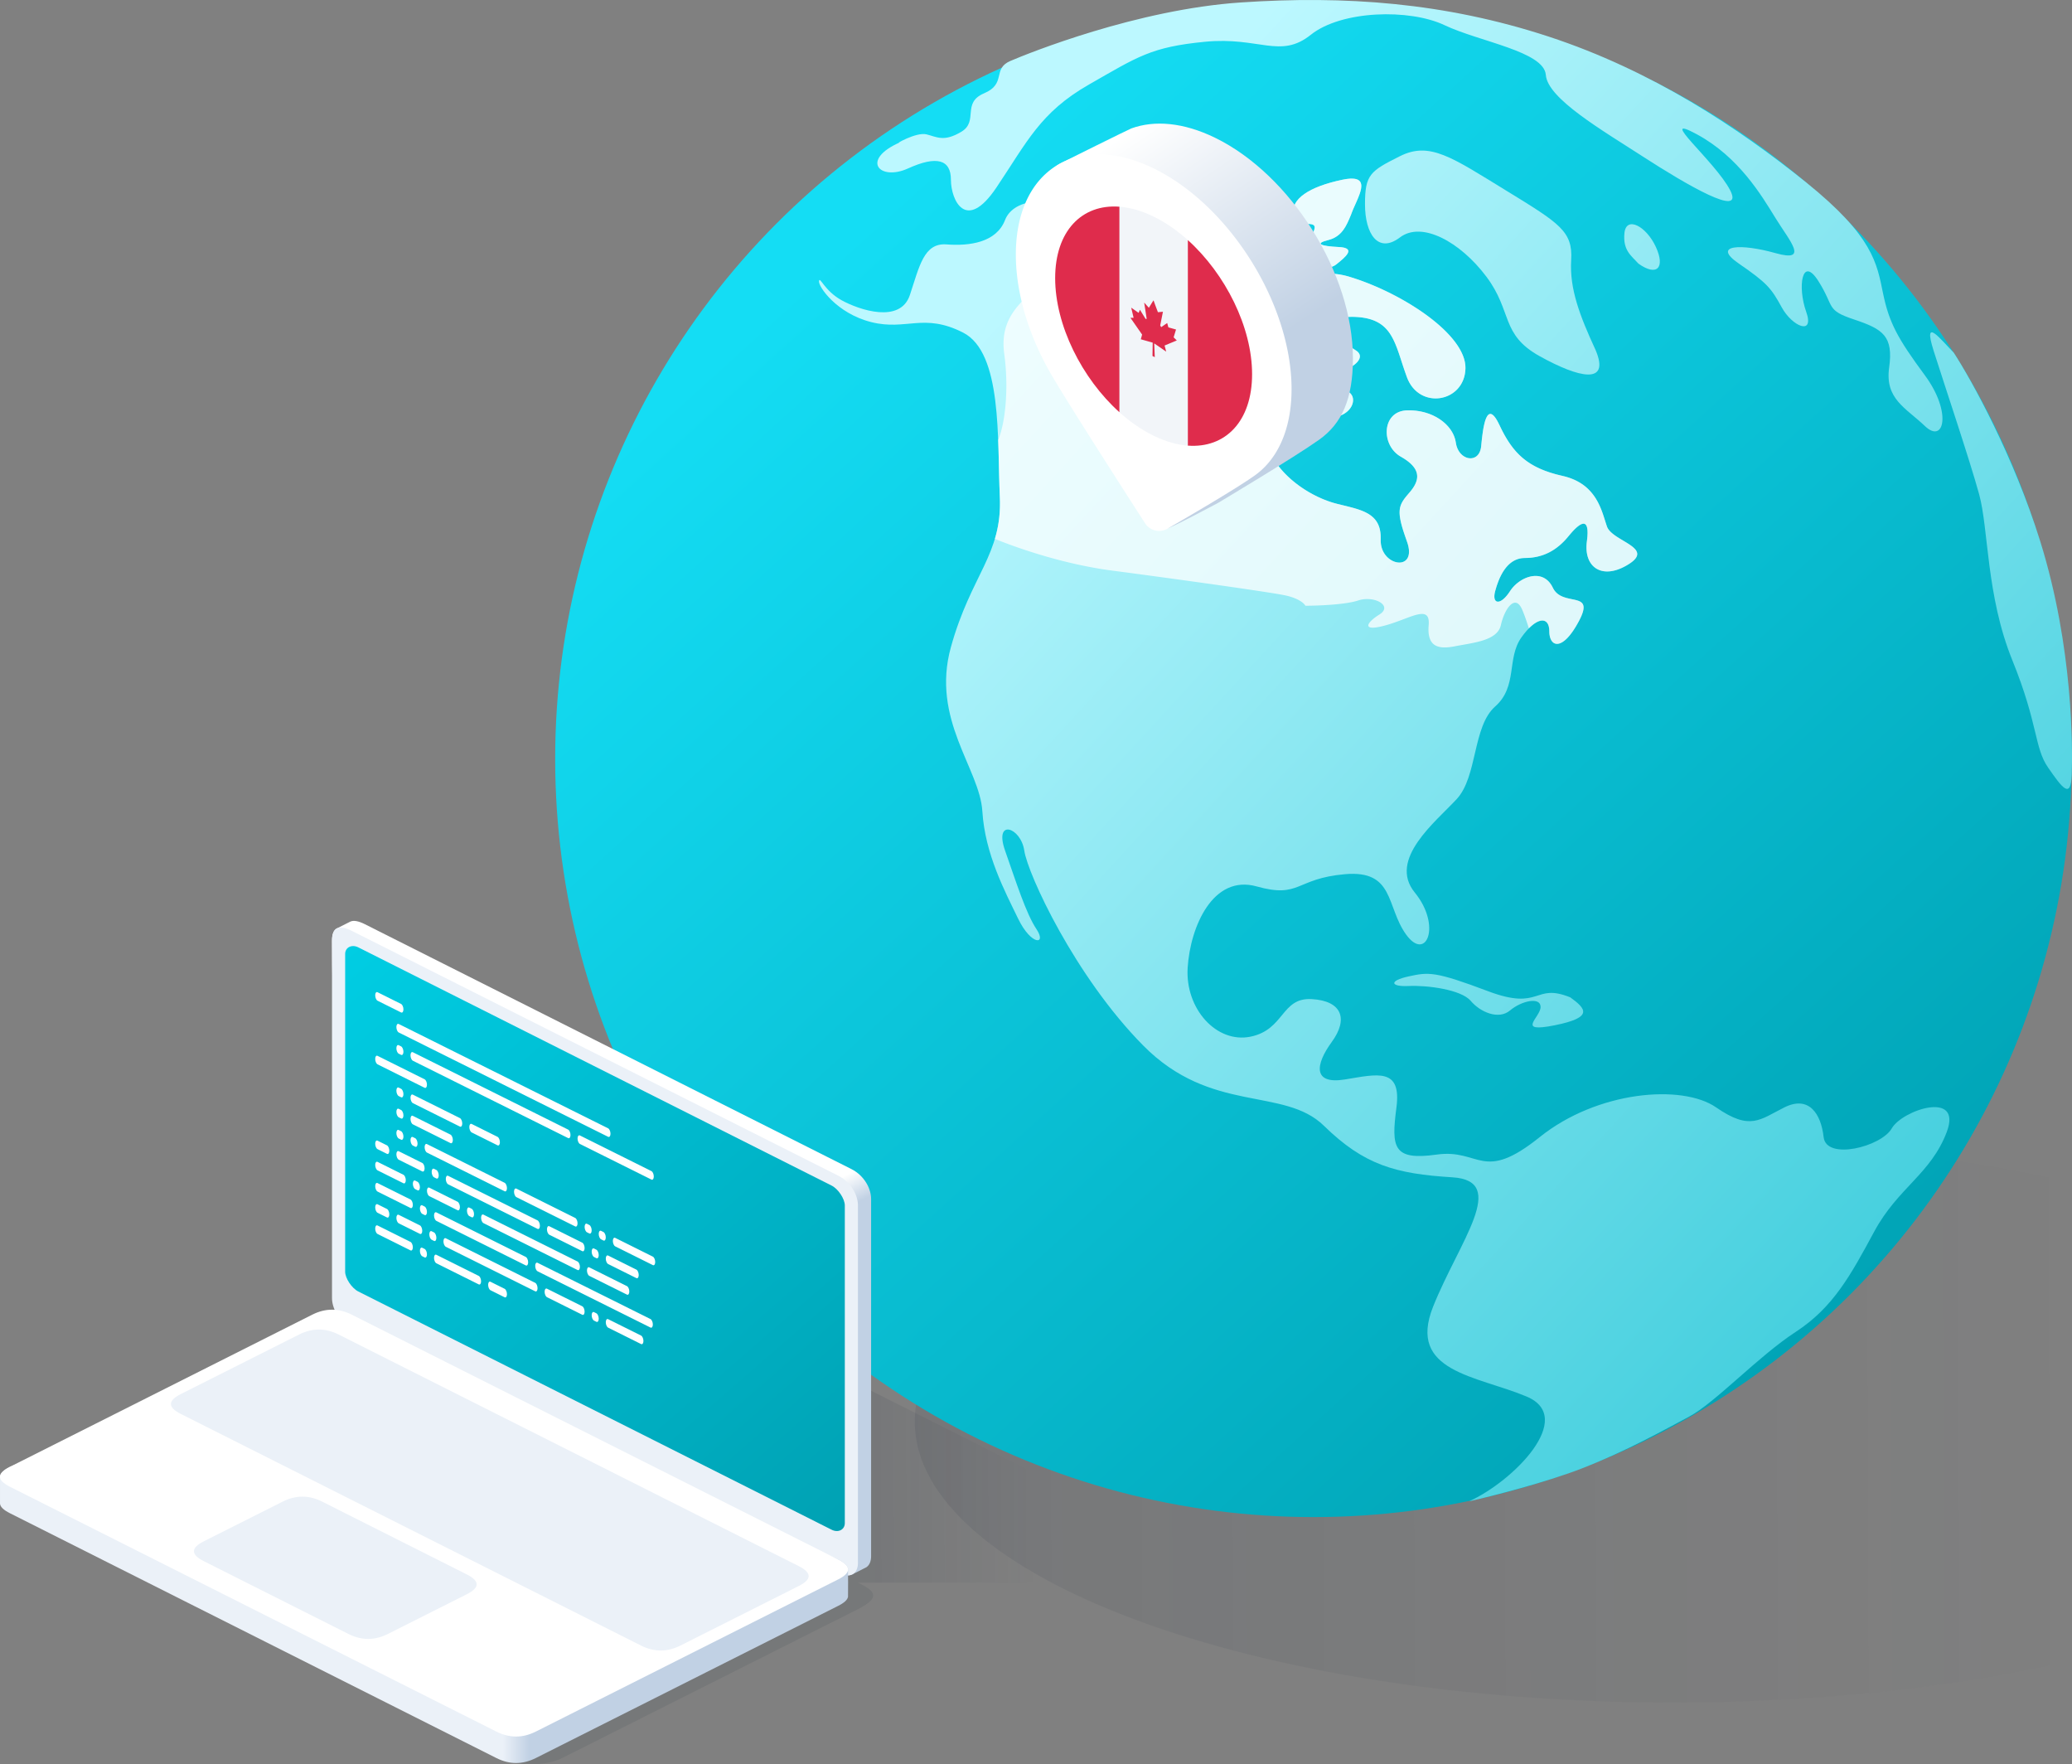 <svg width="370" height="315" fill="none" xmlns="http://www.w3.org/2000/svg"><rect width="100%" height="100%" fill="#808080" stroke="none"/><path d="M370 211.137c-20.692-4.748-45.095-7.489-71.226-7.489-74.797 0-135.431 22.457-135.431 50.159 0 27.702 60.634 50.159 135.431 50.159 26.131 0 50.534-2.741 71.226-7.489v-85.34Z" fill="url(#a)"/><ellipse cx="234.544" cy="135.493" rx="135.406" ry="135.368" fill="url(#b)"/><path d="M160.696 25.417c-7.093 3.114-3.666 6.983 1.467 4.65 5.148-2.338 7.644-1.559 7.644 2.028 0 3.587 2.651 9.513 8.111 1.404 5.46-8.11 7.8-13.412 16.536-18.403 8.736-4.99 11.076-6.706 20.748-7.642 9.672-.935 13.415 3.12 18.875-1.247 5.46-4.367 17.628-4.679 23.868-1.716 6.24 2.963 17.784 4.679 18.096 8.89.312 4.21 9.983 9.825 17.471 14.66 7.488 4.834 18.096 11.072 15.444 5.926-2.652-5.147-13.416-14.036-5.928-9.981 7.488 4.054 11.544 10.916 14.04 14.971 2.496 4.055 6.084 7.954 0 6.238-6.084-1.715-11.544-1.56-6.552 1.872 4.992 3.43 5.772 4.367 7.644 7.797 1.872 3.431 5.928 5.147 4.368.78-1.56-4.366-.78-10.137 2.184-5.458 2.964 4.678 1.248 5.146 6.396 6.862 5.148 1.715 7.02 2.963 6.24 8.577-.78 5.615 2.963 7.174 6.395 10.45 3.432 3.274 4.836-2.496 0-9.046-4.836-6.55-6.395-9.357-7.487-14.66-1.092-5.302-1.716-10.137-13.728-19.806-12.012-9.67-27.456-19.962-46.019-26.044C257.945.437 240.161-.811 221.598.437c-18.564 1.247-37.908 9.045-41.184 10.449-3.276 1.403-.624 4.054-4.68 5.77-4.056 1.715-.936 4.99-4.056 6.862-3.119 1.871-4.367.935-6.239.468-1.842-.46-5.95 1.948-4.743 1.43Z" fill="url(#c)"/><path d="M345.303 62.662c-2.028-6.394 1.248-2.027 3.588.312 3.172 4.887 10.702 18.465 15.444 33.686 5.928 19.027 5.772 37.117 5.616 41.64-.156 4.523-1.716 2.339-4.212-1.248-2.496-3.587-1.716-7.641-6.396-19.182-4.68-11.541-4.212-23.393-5.928-29.631-1.716-6.238-6.084-19.183-8.112-25.577Z" fill="url(#d)"/><path d="M295.696 44.104c1.716 3.743.156 5.302-3.12 2.963-1.248-1.404-2.808-2.34-2.496-5.459.312-3.119 3.9-1.247 5.616 2.496Z" fill="url(#e)"/><path d="M280.565 46.443c-.312 5.147 1.559 9.981 4.367 16.063 2.652 6.27-2.963 4.99-9.983 1.092-7.02-3.899-4.836-7.954-9.516-14.192s-11.544-9.98-15.444-7.018c-3.9 2.963-6.24-.624-6.24-5.926 0-5.303.936-5.926 6.24-8.578 5.304-2.65 9.204.156 18.876 6.083l.162.1c9.536 5.842 11.848 7.258 11.538 12.376Z" fill="url(#f)"/><path d="M239.693 32.095c5.928-1.247 2.496 3.431 1.56 6.238-.777 1.872-1.56 3.9-4.056 4.523-2.496.624-1.404 1.092 1.872 1.248 3.276.156 1.092 1.871-.468 3.119-1.56 1.247-5.304.468-7.644-1.716-2.34-2.183-1.404-3.898 0-2.65 1.404 1.247 3.12.155 3.744-1.872.624-2.028-3.276.156-3.744-2.652-.468-2.807 2.808-4.99 8.736-6.238Z" fill="url(#g)"/><path d="M223.002 53.773c1.716 3.275.78 3.43 0 4.367-2.34 2.027-7.02-.468-9.672-2.652-2.652-2.183 0-1.715 2.652-1.715s-.156-1.248-2.652-1.56c-2.496-.312-2.34-.935.624-1.871 2.964-.936-1.248-1.716-4.992-1.404-3.744.312-1.716-1.56.624-4.366 2.34-2.808 4.056-.78 4.992 1.715.936 2.495 2.496 2.34 4.836 1.092 2.34-1.248 3.12 0 2.34 2.027-.78 2.028-.468 1.092 1.248 4.367Z" fill="url(#h)"/><path d="M228.773 46.755c2.808-.936 1.092 1.403.78 2.963-.312 2.183-3.431 3.275-4.055 1.092-.624-2.184.468-3.12 3.275-4.055Z" fill="url(#i)"/><path d="M225.342 43.012c1.559-1.092 2.963-.78 3.119.78 0 2.495-4.211 2.183-3.431 1.091.78-1.091-3.12 0-4.836.624-1.716.624-2.808.468-2.496-.935.312-1.404 0-1.248-2.652-2.028s.624-2.34 2.652-2.651c2.028-.312 1.092 3.119 2.496 1.715 1.404-1.403 1.56-.311 1.716 1.404.156 1.715 1.872 1.092 3.432 0Z" fill="url(#j)"/><path d="M272.609 249.339c8.892 3.743-2.34 15.128-10.296 18.715 4.108-.936 13.915-3.431 20.279-5.926 7.956-3.119 14.352-6.706 19.032-9.202 4.68-2.495 12.324-10.761 19.032-15.127 6.708-4.367 9.828-10.137 14.04-17.935 4.211-7.798 10.139-10.293 12.947-17.779 2.808-7.486-7.956-3.899-9.827-.624-1.872 3.276-11.7 5.771-12.168 1.56-.468-4.211-2.652-7.486-7.02-5.302-4.368 2.183-6.084 4.21-12.168 0-6.084-4.211-21.216-2.964-31.511 5.302-10.296 8.266-10.608 2.027-18.408 3.119-7.8 1.092-8.112-1.248-7.176-8.421.936-7.174-3.432-5.927-9.204-4.991-5.772.936-5.304-2.651-2.34-6.706 2.964-4.055 1.872-7.33-3.588-7.642-5.46-.312-4.836 5.459-10.919 6.706-6.084 1.248-11.7-4.99-11.232-12.32.468-7.33 4.524-16.687 12.324-14.504 7.799 2.184 6.863-1.403 15.755-2.183 8.892-.78 7.332 5.77 10.92 10.761 3.588 4.99 6.396-1.56 1.56-7.486s3.744-12.632 7.488-16.687c3.744-4.055 2.808-12.944 6.864-16.531 4.056-3.587 2.028-8.578 4.68-12.321 2.652-3.743 4.992-3.899 4.992-1.091 0 2.807 2.34 3.742 5.304-1.872 2.963-5.614-2.964-2.339-4.68-5.926-1.716-3.587-5.928-2.028-7.644.624-1.716 2.651-3.276 2.339-2.652 0 .624-2.34 2.028-5.927 5.304-5.927 3.276 0 5.772-1.403 7.8-3.898 2.027-2.496 3.899-3.743 3.275.935-.624 4.679 2.808 7.018 7.488 4.055 4.68-2.963-2.964-4.055-3.9-6.706-.936-2.651-1.716-7.642-7.955-9.045-6.24-1.404-8.892-4.055-11.232-9.046-2.34-4.99-2.964.468-3.276 3.743-.312 3.275-4.056 2.651-4.524-.624-.468-3.275-4.212-5.926-8.736-5.77-4.524.156-4.68 6.238-1.092 8.266 3.588 2.027 3.588 4.055 1.56 6.394-2.028 2.34-2.496 3.119-.468 8.733 2.028 5.615-4.836 4.523-4.68-.312.156-4.834-3.432-5.302-7.8-6.394-4.368-1.091-9.36-4.366-11.544-8.421-2.183-4.055 2.808-7.798 8.736-7.018 5.928.78 7.176-4.523 3.9-4.835-3.276-.312-3.432-2.963-1.092-3.275 2.34-.312 5.616-2.495 3.276-3.899-2.34-1.403-6.864-6.238 0-5.926 6.864.312 7.02 4.835 9.204 10.76 2.184 5.927 10.296 4.524 10.452-1.559.156-6.082-11.388-13.568-20.748-16.375-9.36-2.807-12.324 6.082-15.443 11.229-3.12 5.146-9.672 2.495-11.388-.78-1.716-3.275-5.46-7.642-13.104-9.201-7.644-1.56-7.644-5.77-9.984-10.917s-9.984-4.523-11.544-.468c-1.56 4.055-6.396 4.679-10.451 4.367-4.056-.312-4.836 3.899-6.552 9.045-1.716 5.147-9.048 2.651-12.168.936-3.12-1.716-3.9-4.367-4.056-3.431-.156.936 3.12 5.77 9.36 7.33 6.24 1.56 9.36-1.716 16.379 1.871 7.02 3.587 6.084 19.027 6.552 29.32.468 10.293-5.148 13.88-8.736 26.824-3.587 12.944 5.148 21.677 5.616 29.319.468 7.642 4.056 14.348 6.396 19.182 2.34 4.835 5.148 4.679 3.276 1.872-1.872-2.807-3.588-8.266-5.616-14.036-2.028-5.77 2.808-4.211 3.432 0 .624 4.211 9.048 22.457 21.216 34.778 12.168 12.32 25.115 7.33 32.291 14.348 7.176 7.018 12.792 8.577 22.932 9.201 10.14.624 1.248 11.385-3.432 23.081-4.68 11.697 7.8 12.32 16.692 16.063Z" fill="url(#k)"/><path d="M265.745 176.977c9.516 3.587 8.112-1.56 14.664 1.091 2.808 2.028 4.211 3.587-2.808 4.991-7.02 1.403-2.496-1.404-2.496-3.275 0-1.872-3.432-1.092-5.46.624-2.028 1.715-5.304.312-7.02-1.716-1.716-2.027-7.8-2.807-11.076-2.651-3.276.156-3.588-.936 0-1.716 3.588-.779 4.68-.935 14.196 2.652Z" fill="url(#l)"/><g opacity=".75" fill="#fff"><path d="M239.692 32.095c4.753-1 3.488 1.81 2.318 4.41-.29.642-.573 1.272-.759 1.828l-.059.143c-.759 1.83-1.564 3.772-3.996 4.38-2.496.624-1.404 1.092 1.872 1.248 3.24.154 1.139 1.834-.417 3.078l-.051.04c-1.56 1.248-5.304.469-7.644-1.715-2.34-2.183-1.404-3.899 0-2.651 1.404 1.248 3.12.156 3.744-1.871.288-.938-.391-.975-1.251-1.022-.999-.054-2.242-.121-2.493-1.63-.468-2.807 2.808-4.99 8.736-6.238Zm-16.367 25.69c.663-.684 1.153-1.19-.325-4.012-.523-.999-.916-1.606-1.187-2.025-.272-.42-.422-.652-.457-.9-.044-.3.082-.626.359-1.347l.037-.095c.78-2.027 0-3.275-2.34-2.027-2.34 1.247-3.9 1.403-4.836-1.092-.936-2.495-2.652-4.523-4.992-1.715-.257.308-.51.605-.753.89l-.004.004c-1.961 2.3-3.197 3.75.133 3.472 3.744-.312 7.956.468 4.992 1.404-2.964.936-3.12 1.56-.624 1.871 2.496.312 5.304 1.56 2.652 1.56-.417 0-.835-.012-1.231-.023-2.124-.059-3.655-.101-1.421 1.738 2.652 2.184 7.332 4.679 9.672 2.651.108-.129.219-.244.325-.354Zm5.447-11.03c2.099-.7 1.67.431 1.189 1.698-.162.428-.331.871-.409 1.265-.312 2.183-3.432 3.275-4.056 1.092-.624-2.184.468-3.12 3.276-4.055Z"/><path d="M228.46 43.792c-.156-1.56-1.56-1.872-3.12-.78s-3.276 1.715-3.432 0c-.156-1.715-.312-2.807-1.716-1.404-.676.676-.81.232-.992-.376-.198-.655-.452-1.5-1.504-1.34-2.028.313-5.304 1.872-2.652 2.652.372.11.697.2.982.28 1.745.487 1.938.54 1.67 1.748-.312 1.403.78 1.56 2.496.935 1.716-.624 5.616-1.715 4.836-.624-.78 1.092 3.432 1.404 3.432-1.091Zm-35.212 1.367c1.241 2.57 3.05 4.535 7.756 5.495 7.644 1.56 11.388 5.926 13.104 9.201 1.716 3.275 8.268 5.926 11.388.78.457-.754.911-1.589 1.382-2.455v-.001c2.744-5.046 6.074-11.169 14.062-8.773 9.359 2.807 20.903 10.293 20.747 16.375-.156 6.082-8.268 7.486-10.452 1.56a75.904 75.904 0 0 1-.943-2.772c-1.469-4.516-2.514-7.728-8.261-7.989-6.863-.312-2.339 4.523 0 5.926 2.34 1.404-.935 3.587-3.275 3.9-2.34.311-2.184 2.962 1.092 3.274 3.275.312 2.027 5.614-3.9 4.835-5.928-.78-10.92 2.963-8.736 7.018 2.184 4.055 7.176 7.33 11.544 8.421.332.083.66.163.983.241 3.909.948 6.961 1.687 6.816 6.153-.156 4.835 6.708 5.927 4.68.312-2.028-5.614-1.56-6.394.468-8.733 2.028-2.34 2.028-4.367-1.56-6.394-3.588-2.028-3.432-8.11 1.092-8.266 4.524-.156 8.268 2.495 8.736 5.77.468 3.275 4.212 3.9 4.524.624.312-3.275.936-8.733 3.276-3.743s4.992 7.642 11.232 9.046c5.498 1.236 6.757 5.258 7.619 8.01.116.371.225.72.337 1.035.352.997 1.653 1.774 2.89 2.512 2.052 1.225 3.929 2.346 1.01 4.194-4.68 2.963-8.112.624-7.488-4.055.624-4.678-1.248-3.43-3.276-.935-2.028 2.495-4.524 3.898-7.8 3.898s-4.68 3.587-5.304 5.927c-.624 2.339.936 2.651 2.652 0 1.716-2.652 5.928-4.211 7.644-.624.719 1.503 2.178 1.801 3.412 2.053 1.711.35 2.99.611 1.268 3.873-2.964 5.614-5.304 4.679-5.304 1.872 0-2.321-1.599-2.617-3.651-.535-.412-1.31-.84-2.543-1.226-3.41-1.258-2.829-3.145 0-3.774 2.83-.538 2.421-3.841 3.001-6.753 3.512-.49.086-.97.17-1.423.26-3.145.629-5.032 0-4.717-3.772.236-2.834-1.656-2.121-4.478-1.057-.936.352-1.973.744-3.07 1.057-4.402 1.257-3.773-.315-1.258-1.887 2.516-1.572-.943-3.458-3.773-2.515-2.265.755-7.233.943-9.435.943-.209-.419-1.258-1.383-3.773-1.886-3.145-.629-18.869-2.83-30.819-4.401-8.424-1.109-16.652-3.925-20.856-5.655.66-2.205 1.016-4.584.884-7.501a227.669 227.669 0 0 1-.152-5.128c-.037-1.636-.075-3.324-.141-5.013 1.265-3.05 1.922-9.212 1.082-15.373-.846-6.202 2.606-9.118 6.729-12.6.475-.402.959-.811 1.447-1.234a42.512 42.512 0 0 1 5.742-4.2Z"/></g><path d="M241.592 63.99c0 7.191-1.945 11.61-6.019 14.51-4.496 3.2-18.057 11.285-18.057 11.285s-8.878 4.75-9.029 4.515c-4.345-6.759-6.554-27.418-9.565-32.5-4.074-6.874-6.565-14.632-6.565-21.823 0-8.134-7.769-8.407-2.71-10.956.46-.231 11.891-5.914 12.38-6.092 4.144-1.508 9.326-1.077 14.947 1.665 13.596 6.631 24.618 24.27 24.618 39.396Z" fill="url(#m)"/><path d="M230.635 69.466c0 7.191-2.49 12.52-6.564 15.42-3.298 2.348-11.472 7.126-15.593 9.506a2.973 2.973 0 0 1-3.996-.965c-3.678-5.704-12.95-20.132-16.517-26.151-4.074-6.874-6.565-14.632-6.565-21.823 0-15.127 11.022-22.014 24.618-15.383 13.596 6.631 24.617 24.27 24.617 39.396Z" fill="#fff"/><path d="M212.231 79.57c-1.936-.129-4.034-.706-6.226-1.775-2.2-1.073-4.306-2.55-6.247-4.317l-1.912-19.026 1.915-17.557c1.94.126 4.045.703 6.244 1.776 2.193 1.07 4.293 2.54 6.229 4.301l1.663 18.827-1.666 17.77Z" fill="#F2F5F9"/><path d="m205.839 61.175-.039 2.386.409.199-.098-2.452 2.142 1.478-.292-1.096 2.18-.907-.564-.557.428-1.394-1.363-.383-.214-.776-1.071.734-.175-.302.487-2.449-.896.083c-.259-.682-.779-2.06-.779-2.112 0-.052-.558.861-.837 1.324l-.837-.928.448 2.904-.195.014-1.012-1.642-.234.557-1.324-.927.429 1.812-.565.006 2.083 2.987-.233.84 2.122.601ZM199.892 73.6V36.903c-6.697-.504-11.47 4.34-11.47 12.753s4.773 17.913 11.47 23.942Zm12.226-30.733v36.695c6.697.503 11.469-4.341 11.469-12.754 0-8.412-4.772-17.912-11.469-23.942Z" fill="#DF2C4C"/><path d="m185 263.122-31.793-15.998-64.57 66.757c2.348 1.182 8.218 1.773 11.74 0l52.83-26.584c4.696-2.364 2.348-3.545 0-4.727H185v-19.448Z" fill="url(#n)"/><path d="m152.033 208.724-86.876-43.718c-1.13-.568-1.987-.726-2.573-.474-.044.018-2.433 1.221-2.474 1.244-.548.314-.823 1.042-.823 2.184 0 20.677 2.348 61.205 2.348 62.622 0 1.773 1.174 4.136 3.522 5.317 2.348 1.182 82.18 43.718 84.528 44.899 1.083.545 1.916.587 2.499.301.069-.034 2.483-1.254 2.545-1.296.551-.38.826-1.1.826-1.959v-63.803c0-1.773-1.174-4.136-3.522-5.317Z" fill="url(#o)"/><path d="M62.81 166.188c-2.349-1.182-3.523-.591-3.523 1.772v63.804c0 1.772 1.174 4.135 3.522 5.317l86.876 43.717c2.348 1.182 3.522 0 3.522-1.772v-63.804c0-1.772-1.174-4.135-3.522-5.317l-86.876-43.717Z" fill="#EBF1F8"/><path d="M61.635 170.323c0-1.181 1.174-1.772 2.348-1.181l84.528 42.536c1.174.59 2.348 2.363 2.348 3.544v56.715c0 1.181-1.174 1.772-2.348 1.181l-84.528-42.536c-1.174-.59-2.348-2.363-2.348-3.544v-56.715Z" fill="url(#p)"/><path d="M103.134 203.273c0-.418.189-.663.421-.548l12.773 6.363c.232.116.42.548.42.967 0 .418-.188.663-.42.547l-12.773-6.362c-.232-.116-.421-.549-.421-.967Zm-11.344 9.492c0-.418.188-.663.42-.548l10.504 5.233c.232.116.42.548.42.966 0 .419-.188.664-.42.548l-10.504-5.232c-.232-.116-.42-.549-.42-.967Zm-20.588-7.227c-.232-.116-.42.129-.42.548 0 .418.188.85.42.966l4.201 2.093c.232.116.42-.13.42-.548 0-.418-.188-.851-.42-.966l-4.201-2.093Zm26.89 13.395c-.232-.115-.42.13-.42.548 0 .418.188.851.42.967l5.883 2.93c.232.116.42-.13.42-.548 0-.418-.188-.851-.42-.966l-5.883-2.931Zm10.084 5.781c0-.418.189-.664.421-.548l5.042 2.512c.232.115.42.548.42.966 0 .418-.188.664-.42.548l-5.042-2.512c-.232-.115-.421-.548-.421-.966ZM67.42 207.44c-.232-.116-.42.13-.42.548 0 .418.188.851.42.966l4.622 2.303c.232.115.42-.13.42-.548 0-.418-.188-.851-.42-.967l-4.622-2.302Zm37.395 19.385c0-.418.188-.663.42-.548l6.723 3.349c.232.116.42.549.42.967 0 .418-.188.663-.42.548l-6.723-3.349c-.232-.116-.42-.549-.42-.967ZM67.42 211.226c-.232-.116-.42.129-.42.547 0 .419.188.851.42.967l5.882 2.93c.233.116.42-.129.42-.548 0-.418-.187-.85-.42-.966l-5.882-2.93Zm28.151 14.78c0-.418.189-.663.42-.547l20.169 10.046c.232.116.42.549.42.967 0 .418-.188.663-.42.548l-20.168-10.047c-.232-.116-.42-.548-.42-.967Zm-24.79-8.563c0-.418.189-.663.42-.548l3.782 1.884c.232.116.42.548.42.966 0 .419-.188.664-.42.548l-3.781-1.883c-.232-.116-.42-.549-.42-.967Zm26.471 13.186c0-.418.188-.663.42-.547l6.303 3.139c.232.116.42.548.42.967 0 .418-.188.663-.42.548l-6.303-3.14c-.232-.116-.42-.548-.42-.967Zm10.924 5.442c0-.418.189-.663.421-.547l5.882 2.93c.232.115.42.548.42.966 0 .418-.188.664-.42.548l-5.882-2.93c-.232-.116-.421-.548-.421-.967ZM67 219.345c0-.418.188-.663.42-.548l5.882 2.931c.233.115.42.548.42.966 0 .418-.187.664-.42.548l-5.882-2.93c-.232-.116-.42-.549-.42-.967Zm10.504 5.233c0-.418.188-.664.42-.548l7.563 3.768c.232.115.42.548.42.966 0 .418-.188.663-.42.548l-7.563-3.768c-.232-.115-.42-.548-.42-.966Zm-4.202-36.166c0-.418.189-.663.42-.548l27.732 13.815c.232.115.42.548.42.966 0 .418-.188.664-.42.548l-27.731-13.814c-.232-.116-.42-.549-.42-.967Zm0 7.572c0-.418.189-.664.42-.548l8.404 4.186c.232.116.42.549.42.967 0 .418-.188.663-.42.548l-8.403-4.187c-.232-.115-.42-.548-.42-.966Zm0 3.786c0-.418.189-.664.42-.548l6.723 3.349c.232.115.42.548.42.966 0 .418-.188.664-.42.548l-6.722-3.349c-.232-.115-.42-.548-.42-.966Zm2.521 5.041c0-.418.189-.663.42-.547l13.866 6.907c.232.115.42.548.42.966 0 .418-.188.664-.42.548l-13.865-6.907c-.232-.116-.42-.548-.42-.967Zm33.614 16.745c0-.418.188-.663.42-.548l6.723 3.349c.232.116.42.548.42.967 0 .418-.188.663-.42.547l-6.723-3.349c-.232-.115-.42-.548-.42-.966Zm-29.832-11.075c0-.418.188-.663.42-.548l15.967 7.954c.232.115.42.548.42.966 0 .418-.188.664-.42.548l-15.967-7.953c-.232-.116-.42-.549-.42-.967Zm-.42 11.148c0-.418.188-.663.42-.548l15.966 7.954c.233.116.42.548.42.967 0 .418-.188.663-.42.547l-15.966-7.953c-.232-.116-.42-.549-.42-.967Zm-2.941-9.037c0-.418.188-.663.42-.547l5.042 2.511c.232.116.42.549.42.967 0 .418-.188.663-.42.548l-5.042-2.512c-.232-.116-.42-.548-.42-.967Zm9.664 4.814c0-.418.188-.663.42-.547l16.806 8.372c.233.115.421.548.421.966 0 .419-.188.664-.421.548l-16.806-8.372c-.232-.116-.42-.548-.42-.967Zm-8.404-.4c0-.418.188-.663.42-.548l15.967 7.954c.232.116.42.548.42.966 0 .419-.188.664-.42.548l-15.967-7.953c-.232-.116-.42-.549-.42-.967Zm28.151 17.81c0-.419.189-.664.421-.548l.42.209c.232.116.42.548.42.966 0 .419-.188.664-.42.548l-.42-.209c-.232-.116-.421-.548-.421-.966ZM67 215.559c0-.418.188-.663.42-.548l1.68.838c.233.115.421.548.421.966 0 .418-.188.664-.42.548l-1.68-.837c-.233-.116-.421-.548-.421-.967Zm0-11.357c0-.418.188-.664.42-.548l1.68.837c.233.116.421.549.421.967 0 .418-.188.663-.42.548l-1.68-.838c-.233-.115-.421-.548-.421-.966Zm3.781-17.046c0-.418.189-.663.42-.547l.42.209c.233.115.421.548.421.966 0 .419-.188.664-.42.548l-.42-.209c-.232-.116-.42-.548-.42-.967Zm0 7.572c0-.418.189-.663.42-.548l.42.21c.233.115.421.548.421.966 0 .418-.188.663-.42.548l-.42-.209c-.232-.116-.42-.549-.42-.967Zm0 3.786c0-.418.189-.664.42-.548l.42.209c.233.116.421.549.421.967 0 .418-.188.663-.42.548l-.42-.21c-.232-.115-.42-.548-.42-.966Zm0 3.786c0-.418.189-.664.42-.548l.42.209c.233.116.421.549.421.967 0 .418-.188.663-.42.548l-.42-.21c-.232-.115-.42-.548-.42-.966Zm2.521 1.256c0-.419.189-.664.42-.548l.42.209c.233.116.421.548.421.967 0 .418-.188.663-.42.547l-.42-.209c-.232-.116-.42-.548-.42-.966Zm31.093 15.488c0-.418.188-.663.42-.548l.42.21c.232.115.42.548.42.966 0 .418-.188.664-.42.548l-.42-.209c-.232-.116-.42-.549-.42-.967Zm2.521 1.256c0-.418.188-.663.42-.548l.42.21c.232.115.42.548.42.966 0 .418-.188.664-.42.548l-.42-.209c-.232-.116-.42-.549-.42-.967Zm-29.832-11.075c0-.418.188-.663.42-.548l.42.21c.232.115.42.548.42.966 0 .418-.188.664-.42.548l-.42-.209c-.232-.116-.42-.549-.42-.967Zm28.571 14.233c0-.418.189-.663.421-.548l.42.21c.232.115.42.548.42.966 0 .418-.188.663-.42.548l-.42-.209c-.232-.116-.421-.549-.421-.967Zm-31.932-12.121c0-.419.188-.664.42-.548l.42.209c.232.116.42.548.42.966 0 .419-.188.664-.42.548l-.42-.209c-.232-.116-.42-.548-.42-.966Zm9.664 4.814c0-.419.188-.664.42-.548l.42.209c.232.116.42.548.42.967 0 .418-.188.663-.42.547l-.42-.209c-.232-.115-.42-.548-.42-.966Zm-8.404-.401c0-.418.188-.663.42-.548l.42.21c.233.115.42.548.42.966 0 .418-.187.664-.42.548l-.42-.209c-.232-.116-.42-.548-.42-.967Zm1.681 4.623c0-.418.188-.663.42-.547l.42.209c.232.115.42.548.42.966 0 .418-.188.664-.42.548l-.42-.209c-.232-.116-.42-.548-.42-.967Zm-1.681 2.949c0-.418.188-.663.42-.548l.42.209c.233.116.42.549.42.967 0 .418-.187.663-.42.548l-.42-.21c-.232-.115-.42-.548-.42-.966Zm8.824-22.106c0-.418.188-.663.42-.547l4.622 2.302c.232.116.42.548.42.966 0 .419-.188.664-.42.548l-4.622-2.302c-.232-.116-.42-.548-.42-.967ZM67 177.701c0-.418.188-.663.42-.548l4.202 2.093c.232.116.42.549.42.967 0 .418-.188.663-.42.548l-4.202-2.094c-.232-.115-.42-.548-.42-.966Zm3.781 5.67c0-.419.189-.664.42-.548l37.396 18.628c.232.116.42.548.42.966 0 .419-.188.664-.42.548l-37.395-18.628c-.232-.116-.42-.548-.42-.966Zm16.387 46.021c0-.418.188-.664.42-.548l2.521 1.256c.232.115.42.548.42.966 0 .418-.188.664-.42.548l-2.52-1.256c-.233-.115-.42-.548-.42-.966ZM67.42 188.511c-.232-.116-.42.129-.42.547 0 .419.188.851.42.967l8.403 4.186c.233.116.42-.13.42-.548 0-.418-.187-.851-.42-.966l-8.403-4.186Z" fill="#fff"/><path d="M55.765 239.444c2.348-1.182 4.696-1.182 7.044 0 2.348 1.181 84.528 37.809 86.876 38.991 1.073.54 1.656 1.08 1.748 1.62.017.102.017 4.929 0 5.031-.092.54-.675 1.08-1.748 1.62l-54.004 27.175c-2.348 1.182-4.696 1.182-7.044 0L1.761 270.164c-1.135-.571-1.722-1.143-1.76-1.714-.002-.039-.002-4.804 0-4.843.038-.571.625-1.142 1.76-1.714 1.878-.945 36.785-13.784 54.004-22.449Z" fill="url(#q)"/><path d="M62.81 234.718c-2.349-1.182-4.697-1.182-7.045 0L1.761 261.893c-2.348 1.182-2.348 2.363 0 3.545l86.876 43.717c2.348 1.182 4.696 1.182 7.044 0l54.004-27.175c2.348-1.182 2.348-2.364 0-3.545l-86.876-43.717Z" fill="#fff"/><path d="M60.461 238.262c-2.348-1.181-4.696-1.181-7.044 0l-21.132 10.634c-2.348 1.182-2.348 2.363 0 3.545l82.18 41.354c2.349 1.182 4.697 1.182 7.045 0l21.132-10.634c2.348-1.181 2.348-2.363 0-3.544l-82.18-41.355Zm-2.935 29.834c-2.348-1.181-4.696-1.181-7.044 0l-14.088 7.089c-2.348 1.182-2.348 2.363 0 3.545l25.828 12.996c2.348 1.182 4.696 1.182 7.044 0l14.088-7.089c2.348-1.181 2.348-2.363 0-3.544l-25.828-12.997Z" fill="#EBF1F8"/><defs><linearGradient id="a" x1="163.343" y1="253.807" x2="369.998" y2="253.152" gradientUnits="userSpaceOnUse"><stop stop-color="#202D3F" stop-opacity=".1"/><stop offset="1" stop-color="#202D3F" stop-opacity="0"/></linearGradient><linearGradient id="b" x1="140.348" y1="52.519" x2="318.552" y2="249.142" gradientUnits="userSpaceOnUse"><stop stop-color="#14DDF4"/><stop offset="1" stop-color="#00A3B5"/></linearGradient><linearGradient id="c" x1="180.294" y1="51.875" x2="356.984" y2="214.565" gradientUnits="userSpaceOnUse"><stop stop-color="#BCF8FF"/><stop offset="1" stop-color="#41CEDD"/></linearGradient><linearGradient id="d" x1="180.294" y1="51.875" x2="356.984" y2="214.565" gradientUnits="userSpaceOnUse"><stop stop-color="#BCF8FF"/><stop offset="1" stop-color="#41CEDD"/></linearGradient><linearGradient id="e" x1="180.294" y1="51.875" x2="356.984" y2="214.565" gradientUnits="userSpaceOnUse"><stop stop-color="#BCF8FF"/><stop offset="1" stop-color="#41CEDD"/></linearGradient><linearGradient id="f" x1="180.294" y1="51.875" x2="356.984" y2="214.565" gradientUnits="userSpaceOnUse"><stop stop-color="#BCF8FF"/><stop offset="1" stop-color="#41CEDD"/></linearGradient><linearGradient id="g" x1="180.294" y1="51.875" x2="356.984" y2="214.565" gradientUnits="userSpaceOnUse"><stop stop-color="#BCF8FF"/><stop offset="1" stop-color="#41CEDD"/></linearGradient><linearGradient id="h" x1="180.294" y1="51.875" x2="356.984" y2="214.565" gradientUnits="userSpaceOnUse"><stop stop-color="#BCF8FF"/><stop offset="1" stop-color="#41CEDD"/></linearGradient><linearGradient id="i" x1="180.294" y1="51.875" x2="356.984" y2="214.565" gradientUnits="userSpaceOnUse"><stop stop-color="#BCF8FF"/><stop offset="1" stop-color="#41CEDD"/></linearGradient><linearGradient id="j" x1="180.294" y1="51.875" x2="356.984" y2="214.565" gradientUnits="userSpaceOnUse"><stop stop-color="#BCF8FF"/><stop offset="1" stop-color="#41CEDD"/></linearGradient><linearGradient id="k" x1="180.294" y1="51.875" x2="356.984" y2="214.565" gradientUnits="userSpaceOnUse"><stop stop-color="#BCF8FF"/><stop offset="1" stop-color="#41CEDD"/></linearGradient><linearGradient id="l" x1="180.294" y1="51.875" x2="356.984" y2="214.565" gradientUnits="userSpaceOnUse"><stop stop-color="#BCF8FF"/><stop offset="1" stop-color="#41CEDD"/></linearGradient><linearGradient id="m" x1="206.481" y1="20.064" x2="231.89" y2="57.952" gradientUnits="userSpaceOnUse"><stop stop-color="#fff"/><stop offset="1" stop-color="#C1D1E4"/></linearGradient><linearGradient id="n" x1="156.291" y1="283.426" x2="185" y2="283.305" gradientUnits="userSpaceOnUse"><stop stop-color="#202D3F" stop-opacity=".1"/><stop offset="1" stop-color="#202D3F" stop-opacity="0"/></linearGradient><linearGradient id="o" x1="152.033" y1="209.315" x2="154.405" y2="214.029" gradientUnits="userSpaceOnUse"><stop stop-color="#fff"/><stop offset="1" stop-color="#C1D1E4"/></linearGradient><linearGradient id="p" x1="62.222" y1="169.142" x2="152.101" y2="272.548" gradientUnits="userSpaceOnUse"><stop stop-color="#00CDE3"/><stop offset="1" stop-color="#00A1B3"/></linearGradient><linearGradient id="q" x1="94.507" y1="313.291" x2="89.811" y2="313.291" gradientUnits="userSpaceOnUse"><stop stop-color="#C1D1E4"/><stop offset="1" stop-color="#EBF1F8"/></linearGradient></defs></svg>